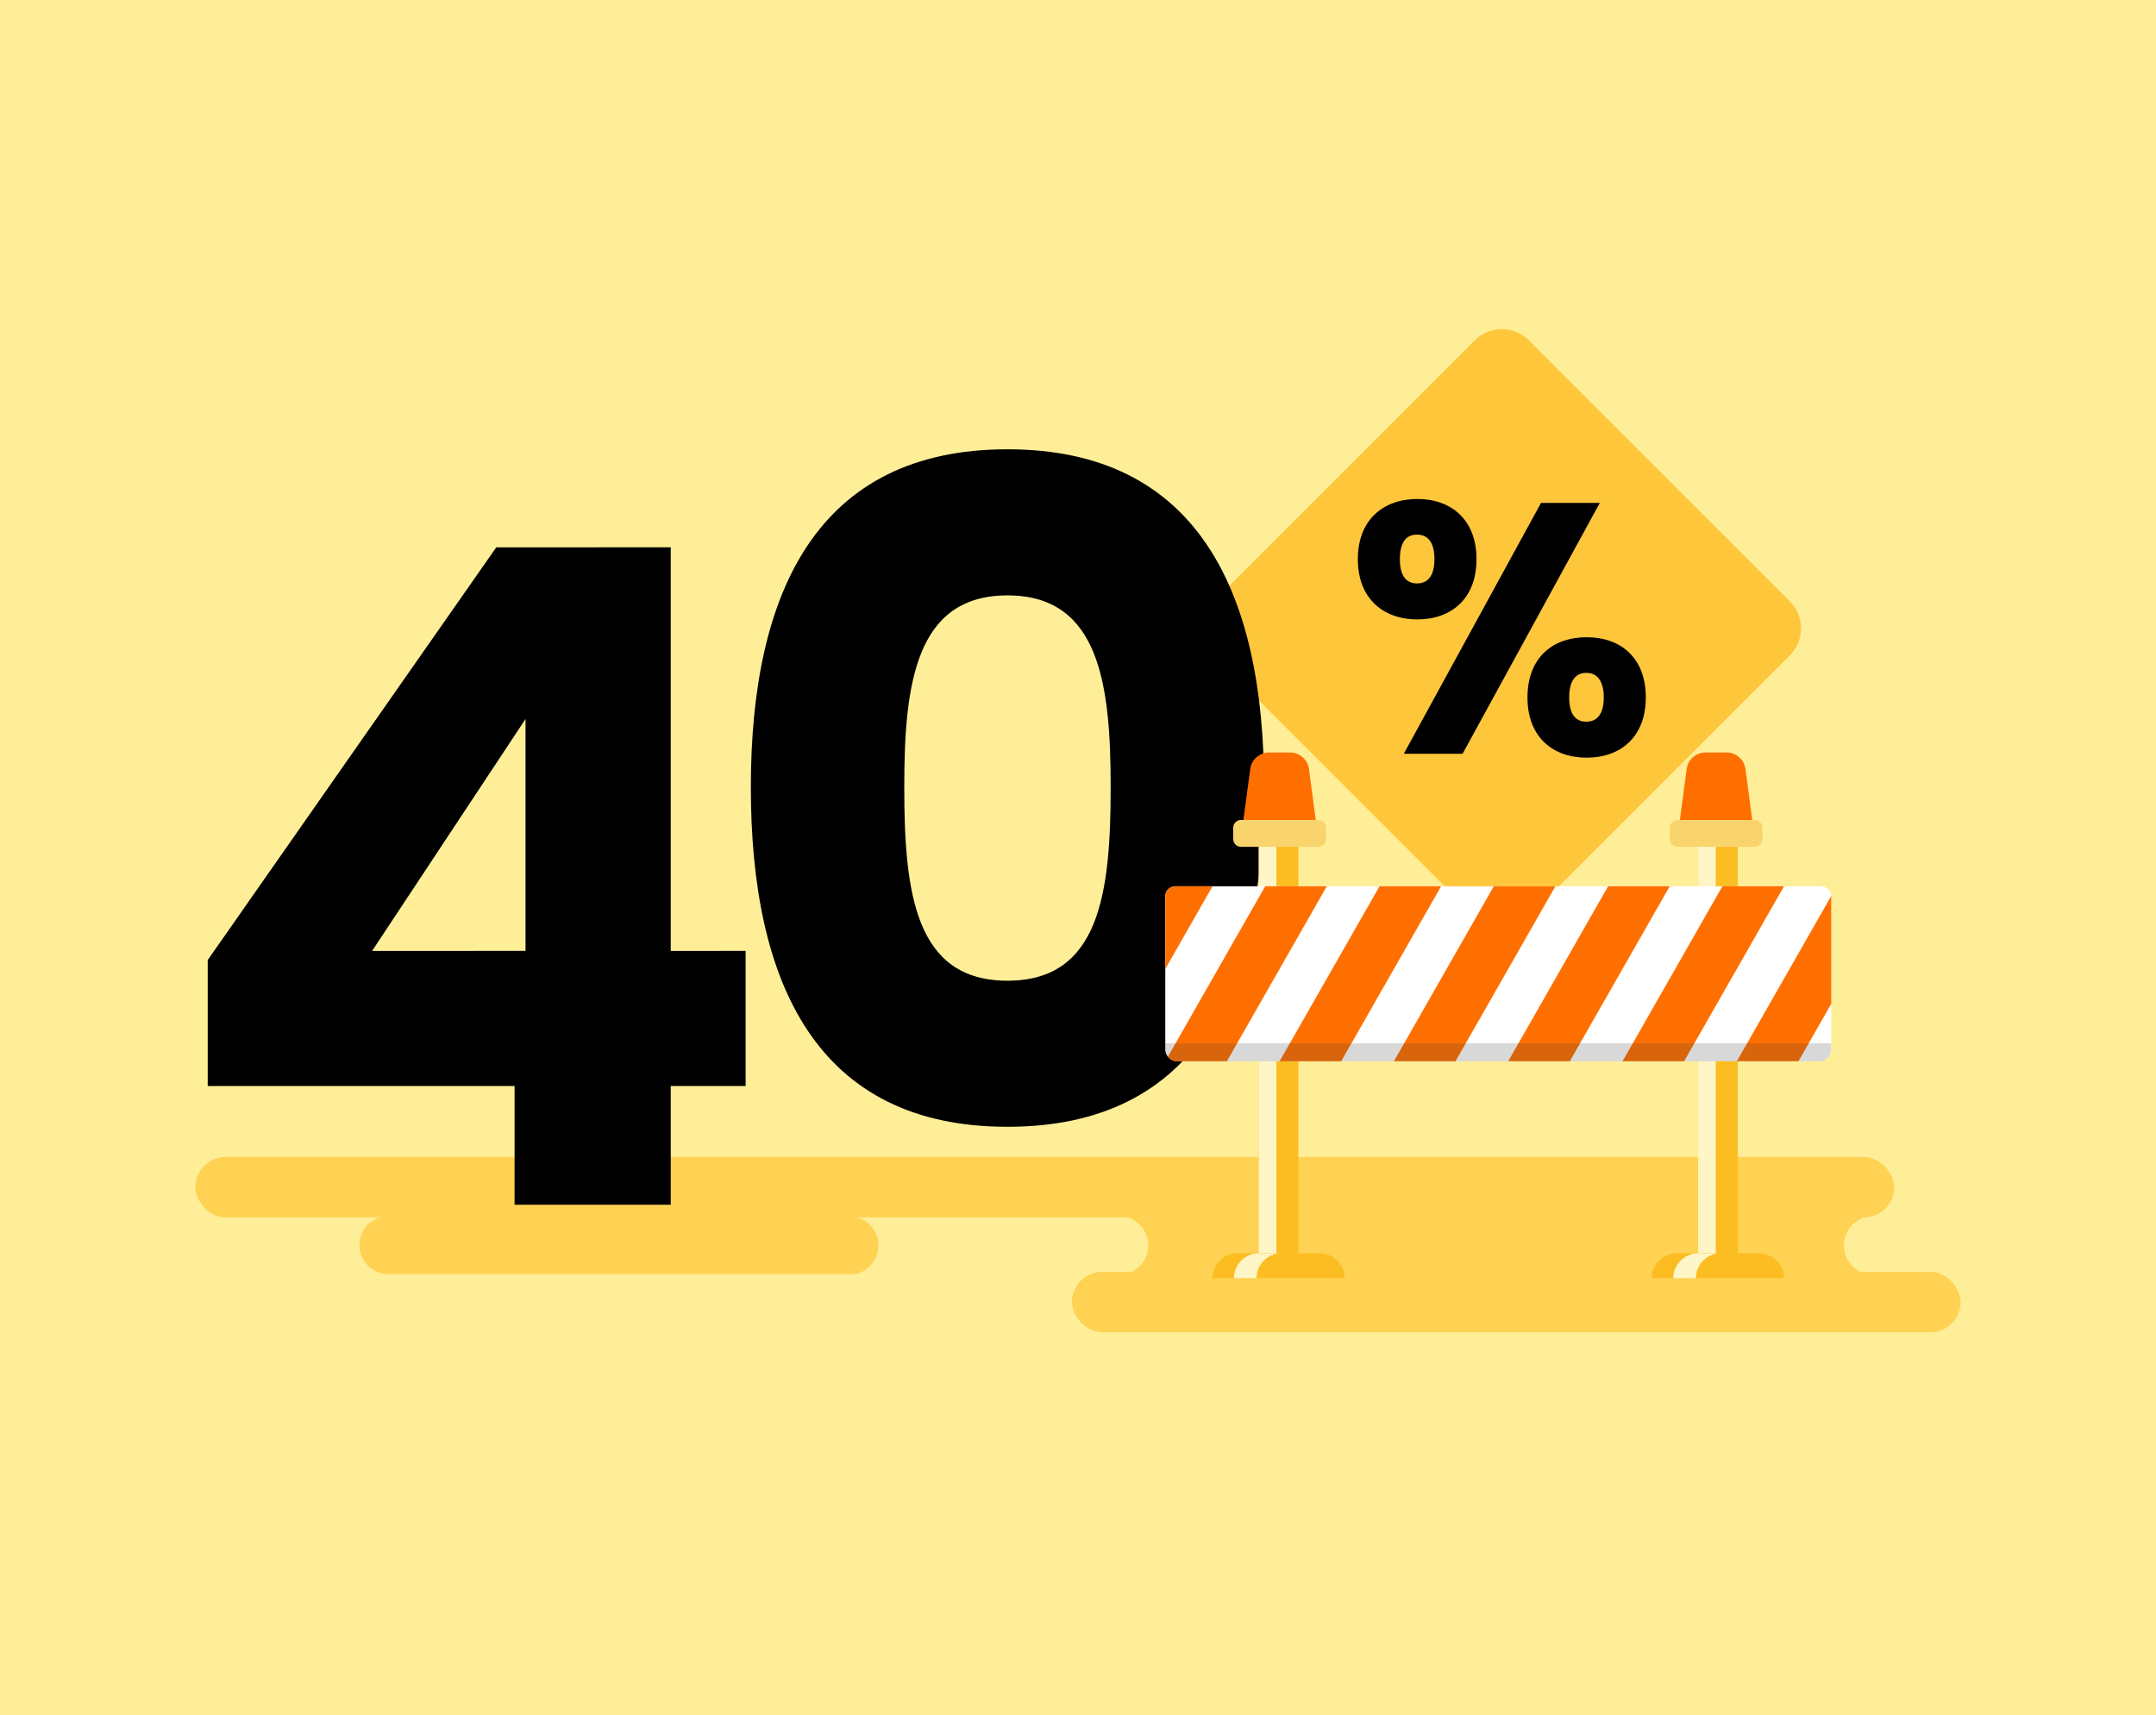 <svg xmlns="http://www.w3.org/2000/svg" xmlns:xlink="http://www.w3.org/1999/xlink" width="509" height="405" viewBox="0 0 509 405">
  <rect x="0" y="0" width="509" height="405" fill="#808080" stroke="none"/>
  <defs>
    <clipPath id="clip-path">
      <rect id="Rectangle_9697" data-name="Rectangle 9697" width="67.987" height="61.087" fill="none"/>
    </clipPath>
    <clipPath id="clip-path-2">
      <rect id="Rectangle_9696" data-name="Rectangle 9696" width="249.394" height="178.385" fill="none"/>
    </clipPath>
    <clipPath id="clip-path-3">
      <rect id="Rectangle_9731" data-name="Rectangle 9731" width="157.228" height="124.136" fill="none"/>
    </clipPath>
    <clipPath id="clip-path-5">
      <rect id="Rectangle_9729" data-name="Rectangle 9729" width="157.228" height="4.244" fill="none"/>
    </clipPath>
    <clipPath id="clip-PROMO_40_ANS_BLOC_toutes_nos_PROMO_Acomba">
      <rect width="509" height="405"/>
    </clipPath>
  </defs>
  <g id="PROMO_40_ANS_BLOC_toutes_nos_PROMO_Acomba" data-name="PROMO 40 ANS_BLOC toutes nos PROMO_Acomba" clip-path="url(#clip-PROMO_40_ANS_BLOC_toutes_nos_PROMO_Acomba)">
    <rect width="509" height="405" fill="#ffee98"/>
    <g id="Groupe_17403" data-name="Groupe 17403" transform="translate(-758.892 -13.919)">
      <rect id="Rectangle_9713" data-name="Rectangle 9713" width="401.083" height="14.273" rx="7.137" transform="translate(805 287.121)" fill="#ffd254"/>
      <path id="Soustraction_7" data-name="Soustraction 7" d="M176.512,13.684H1.549A6.983,6.983,0,0,0,6.93,6.928,6.937,6.937,0,0,0,0,0H177.909a6.974,6.974,0,0,0-6.765,6.93,6.986,6.986,0,0,0,5.368,6.753Z" transform="translate(1023.064 301.083)" fill="#ffd254"/>
      <g id="Groupe_17381" data-name="Groupe 17381" transform="translate(1039.065 87.899)">
        <path id="Tracé_66691" data-name="Tracé 66691" d="M9.04,0H96.156a9.04,9.04,0,0,1,9.04,9.04V96.156a9.04,9.04,0,0,1-9.04,9.04H9.04A9.04,9.04,0,0,1,0,96.156V9.04A9.04,9.04,0,0,1,9.04,0Z" transform="translate(74.385 0) rotate(45)" fill="#fec63b"/>
        <g id="Groupe_17359" data-name="Groupe 17359" transform="translate(40.391 43.842)">
          <g id="Groupe_17358" data-name="Groupe 17358" transform="translate(0 0)" clip-path="url(#clip-path)">
            <path id="Tracé_66667" data-name="Tracé 66667" d="M14.051,0c7.993,0,13.968,4.881,13.968,14.22s-5.975,14.22-13.968,14.22S0,23.56,0,14.22,6.058,0,14.051,0M9.928,14.22c0,3.954,1.515,5.722,4.039,5.722s4.123-1.767,4.123-5.722c0-4.039-1.6-5.806-4.123-5.806S9.928,10.181,9.928,14.22M43.249.926H57.133l-32.4,59.236H10.855ZM54.019,32.647c7.993,0,13.968,4.8,13.968,14.22,0,9.34-5.975,14.219-13.968,14.219s-13.967-4.88-13.967-14.219c0-9.424,5.973-14.22,13.967-14.22M49.9,46.868c0,3.954,1.514,5.722,4.039,5.722s4.122-1.767,4.122-5.722-1.6-5.807-4.122-5.807S49.9,42.912,49.9,46.868" transform="translate(0 0)"/>
          </g>
        </g>
      </g>
      <g id="Groupe_17357" data-name="Groupe 17357" transform="translate(807.932 120.009)">
        <path id="Tracé_66665" data-name="Tracé 66665" d="M75.03,66.221v54.764H38.809Zm-6.9-40.533L0,123.141v29.754H72.443v28.029h36.869V152.895h17.679v-31.91H109.312v-95.3Z" transform="translate(0 -2.538)"/>
        <g id="Groupe_17356" data-name="Groupe 17356">
          <g id="Groupe_17355" data-name="Groupe 17355" clip-path="url(#clip-path-2)">
            <path id="Tracé_66666" data-name="Tracé 66666" d="M202.868,0c44.847,0,60.585,33.634,60.585,79.774,0,46.571-15.738,80.205-60.585,80.205s-60.585-33.635-60.585-80.205C142.283,33.634,158.022,0,202.868,0m0,34.5c-21.775,0-24.363,21.129-24.363,45.277,0,25.011,2.587,45.708,24.363,45.708s24.364-20.7,24.364-45.708c0-24.148-2.587-45.277-24.364-45.277" transform="translate(-14.06)"/>
          </g>
        </g>
      </g>
      <rect id="Rectangle_9717" data-name="Rectangle 9717" width="209.819" height="14.273" rx="7.137" transform="translate(1011.965 314.241)" fill="#ffd254"/>
      <path id="Soustraction_5" data-name="Soustraction 5" d="M117.163,13.684H6.842A6.842,6.842,0,0,1,6.842,0h108.98a6.987,6.987,0,0,1,6.723,6.93,7,7,0,0,1-5.381,6.755ZM168.209,0H144.726L168.1,0h.11Z" transform="translate(843.735 301.083)" fill="#ffd254"/>
      <g id="Groupe_17390" data-name="Groupe 17390" transform="translate(1033.998 191.608)">
        <g id="Groupe_17389" data-name="Groupe 17389" clip-path="url(#clip-path-3)">
          <g id="Groupe_17388" data-name="Groupe 17388">
            <g id="Groupe_17387" data-name="Groupe 17387" clip-path="url(#clip-path-3)">
              <path id="Tracé_66692" data-name="Tracé 66692" d="M37.266,126.846H17.85a5.894,5.894,0,0,0-5.894,5.894h31.2a5.894,5.894,0,0,0-5.894-5.894" transform="translate(-0.811 -8.604)" fill="#fbbd21"/>
              <path id="Tracé_66693" data-name="Tracé 66693" d="M28.62,126.846H23.289A5.894,5.894,0,0,0,17.4,132.74h5.331a5.894,5.894,0,0,1,5.894-5.894" transform="translate(-1.18 -8.604)" fill="#fff6c7"/>
              <rect id="Rectangle_9725" data-name="Rectangle 9725" width="9.361" height="100.134" transform="translate(22.066 18.108)" fill="#fbbd21"/>
              <rect id="Rectangle_9726" data-name="Rectangle 9726" width="4.16" height="100.134" transform="translate(22.066 18.108)" fill="#fff6c7"/>
              <path id="Tracé_66694" data-name="Tracé 66694" d="M148.544,126.846H129.128a5.894,5.894,0,0,0-5.894,5.894h31.2a5.894,5.894,0,0,0-5.894-5.894" transform="translate(-8.359 -8.604)" fill="#fbbd21"/>
              <path id="Tracé_66695" data-name="Tracé 66695" d="M139.9,126.846h-5.331a5.894,5.894,0,0,0-5.894,5.894h5.331a5.894,5.894,0,0,1,5.894-5.894" transform="translate(-8.728 -8.604)" fill="#fff6c7"/>
              <rect id="Rectangle_9727" data-name="Rectangle 9727" width="9.361" height="100.134" transform="translate(125.797 18.108)" fill="#fbbd21"/>
              <rect id="Rectangle_9728" data-name="Rectangle 9728" width="4.16" height="100.134" transform="translate(125.797 18.108)" fill="#fff6c7"/>
              <path id="Tracé_66696" data-name="Tracé 66696" d="M37.063,17.5h-17.5L21.376,3.9A4.492,4.492,0,0,1,25.828,0H30.8a4.49,4.49,0,0,1,4.451,3.9Z" transform="translate(-1.327 0)" fill="#ff6f00"/>
              <path id="Tracé_66697" data-name="Tracé 66697" d="M37.253,23.429h-18.2a1.847,1.847,0,0,1-1.848-1.848V18.935a1.848,1.848,0,0,1,1.848-1.848h18.2A1.848,1.848,0,0,1,39.1,18.935v2.647a1.847,1.847,0,0,1-1.848,1.848" transform="translate(-1.167 -1.159)" fill="#f9d46d"/>
              <path id="Tracé_66698" data-name="Tracé 66698" d="M147.606,17.5h-17.5l1.809-13.6A4.492,4.492,0,0,1,136.371,0h4.973A4.49,4.49,0,0,1,145.8,3.9Z" transform="translate(-8.825 0)" fill="#ff6f00"/>
              <path id="Tracé_66699" data-name="Tracé 66699" d="M147.8,23.429H129.6a1.847,1.847,0,0,1-1.848-1.848V18.935a1.848,1.848,0,0,1,1.848-1.848h18.2a1.848,1.848,0,0,1,1.848,1.848v2.647a1.847,1.847,0,0,1-1.848,1.848" transform="translate(-8.665 -1.159)" fill="#f9d46d"/>
              <path id="Tracé_66700" data-name="Tracé 66700" d="M157.227,36.274V72.356a2.842,2.842,0,0,1-2.852,2.847H2.853A2.853,2.853,0,0,1,0,72.356V36.274a2.385,2.385,0,0,1,2.386-2.385H154.842a2.385,2.385,0,0,1,2.381,2.27.957.957,0,0,1,0,.116" transform="translate(0 -2.299)" fill="#fff"/>
              <path id="Tracé_66701" data-name="Tracé 66701" d="M11.145,33.889,0,53.411V36.274a2.385,2.385,0,0,1,2.385-2.385Z" transform="translate(0 -2.299)" fill="#ff6f00"/>
              <path id="Tracé_66702" data-name="Tracé 66702" d="M38.175,33.889,14.591,75.2H2.9a2.841,2.841,0,0,1-2.235-1.08L23.631,33.889Z" transform="translate(-0.045 -2.299)" fill="#ff6f00"/>
              <path id="Tracé_66703" data-name="Tracé 66703" d="M43.5,75.2H28.952L52.535,33.887H67.079Z" transform="translate(-1.964 -2.298)" fill="#ff6f00"/>
              <path id="Tracé_66704" data-name="Tracé 66704" d="M72.445,75.2H57.9L81.485,33.887H96.029Z" transform="translate(-3.927 -2.298)" fill="#ff6f00"/>
              <path id="Tracé_66705" data-name="Tracé 66705" d="M101.395,75.2H86.852l23.583-41.318h14.544Z" transform="translate(-5.891 -2.298)" fill="#ff6f00"/>
              <path id="Tracé_66706" data-name="Tracé 66706" d="M130.345,75.2H115.8l23.583-41.318h14.544Z" transform="translate(-7.855 -2.298)" fill="#ff6f00"/>
              <path id="Tracé_66707" data-name="Tracé 66707" d="M167.046,36.44V61.793L159.3,75.368H144.751l22.29-39.044a.954.954,0,0,1,0,.116" transform="translate(-9.818 -2.464)" fill="#ff6f00"/>
              <g id="Groupe_17386" data-name="Groupe 17386" transform="translate(0 68.661)" opacity="0.2">
                <g id="Groupe_17385" data-name="Groupe 17385">
                  <g id="Groupe_17384" data-name="Groupe 17384" clip-path="url(#clip-path-5)">
                    <path id="Tracé_66708" data-name="Tracé 66708" d="M157.227,73.657v1.4a2.844,2.844,0,0,1-2.852,2.848H2.853A2.854,2.854,0,0,1,0,75.053v-1.4Z" transform="translate(0 -73.657)" fill="#3a3c3d"/>
                  </g>
                </g>
              </g>
            </g>
          </g>
        </g>
      </g>
    </g>
  </g>
</svg>
